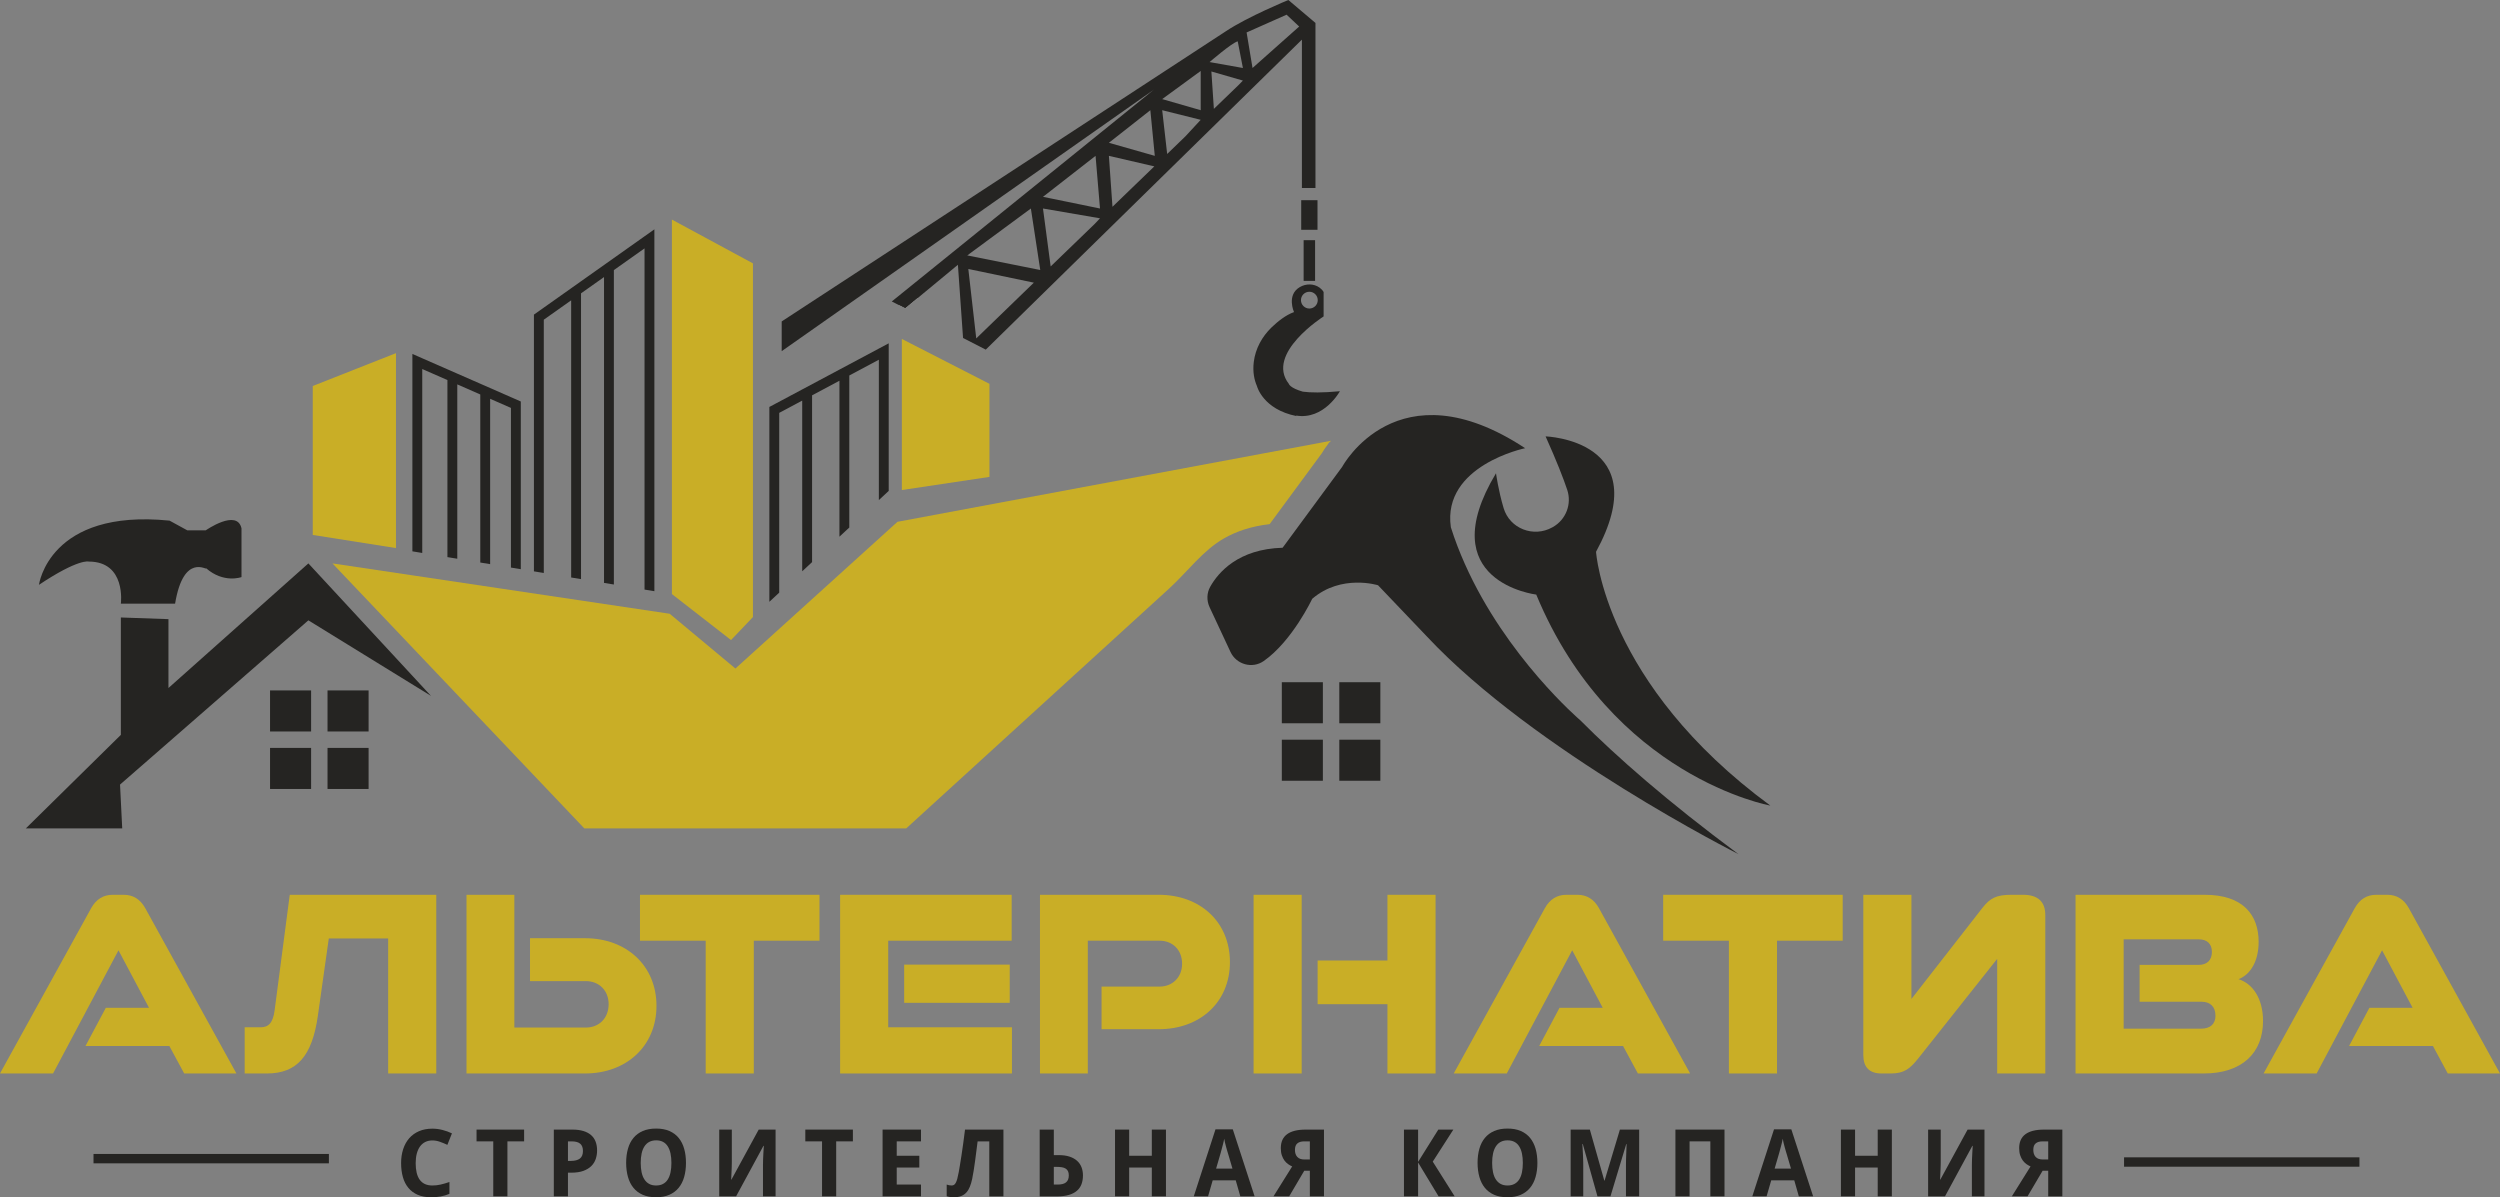<?xml version="1.0" encoding="UTF-8"?>
<!DOCTYPE svg PUBLIC "-//W3C//DTD SVG 1.1//EN" "http://www.w3.org/Graphics/SVG/1.1/DTD/svg11.dtd">
<!-- Creator: CorelDRAW 2020 (64-Bit) -->
<svg xmlns="http://www.w3.org/2000/svg" xml:space="preserve" width="802.04mm" height="384.101mm" version="1.1" style="shape-rendering:geometricPrecision; text-rendering:geometricPrecision; image-rendering:optimizeQuality; fill-rule:evenodd; clip-rule:evenodd"
viewBox="0 0 46953.87 22486.43"
 xmlns:xlink="http://www.w3.org/1999/xlink"
 xmlns:xodm="http://www.corel.com/coreldraw/odm/2003">
 <rect x="0" y="0" width="46953.87" height="22486.43" fill="#808080" stroke="none"/>
 <defs>
  <style type="text/css">
   <![CDATA[
    .fil2 {fill:#FEFEFE;fill-rule:nonzero}
    .fil1 {fill:#252422;fill-rule:nonzero}
    .fil0 {fill:#C9AE26;fill-rule:nonzero}
   ]]>
  </style>
 </defs>
 <g id="Слой_x0020_1">
  <polygon class="fil0" points="13729.93,12021.11 14141.28,11589.25 14141.28,4946.57 12761.35,4200.79 12619.38,4123.94 12619.38,11157.38 12619.95,11157.82 "/>
  <polygon class="fil0" points="7436.89,7084.49 7436.89,6632.86 7137.24,6750.95 6894.67,6846.74 5873.88,7249.72 5873.88,10046.95 7436.89,10293.7 "/>
  <polygon class="fil0" points="18583.5,7208.79 17091.76,6444.45 16938.13,6365.58 16938.13,9203.68 18583.5,8956.86 "/>
  <polygon class="fil1" points="7930.47,6930.81 8403.45,7138.16 8403.45,10463.49 8588.5,10493.83 8588.5,7219.37 9020.43,7408.73 9020.43,10565.1 9205.54,10595.45 9205.54,7489.88 9596.24,7661.13 9596.24,10659.88 9781.35,10690.48 9781.35,7540.31 9596.24,7459.09 9205.54,7287.73 9020.43,7206.51 8588.5,7017.35 8403.45,6936.19 7930.47,6728.84 7745.35,6647.69 7745.35,10355.03 7930.47,10385.63 "/>
  <polygon class="fil2" points="17231.39,5547.96 17231.39,5601.43 17001.92,5791.24 16886.25,5732.13 "/>
  <polygon class="fil1" points="14634.92,7754.25 15066.78,7523.97 15066.78,10729.5 15251.84,10557.44 15251.84,7425.27 15765.87,7151.2 15765.87,10079.77 15951.11,9907.89 15951.11,7052.51 16506.26,6756.52 16506.26,9392.02 16691.31,9219.96 16691.31,6448.19 16506.26,6546.71 15951.11,6842.88 15765.87,6941.57 15187.4,7249.91 15066.78,7314.15 14570.04,7578.9 14449.67,7643.13 14449.67,11302.58 14634.92,11130.77 "/>
  <polygon class="fil1" points="10213.22,7931.64 10213.22,6004.54 10727.38,5640.65 10727.38,10846.2 10912.43,10876.54 10912.43,5509.51 11344.3,5203.84 11344.3,10947.75 11529.42,10978.16 11529.42,5072.7 12105.28,4665.03 12105.28,11073.12 12290.33,11103.53 12290.33,4307.35 12105.28,4438.23 11529.42,4845.97 11344.3,4977.1 10912.43,5282.77 10727.38,5413.91 10213.22,5777.8 10028.1,5908.75 10028.1,10730.9 10213.22,10761.5 "/>
  <polygon class="fil1" points="5071.85,13738.39 5843.05,13738.39 5843.05,12967.21 5071.85,12967.21 "/>
  <polygon class="fil1" points="6151.49,13738.39 6922.69,13738.39 6922.69,12967.21 6151.49,12967.21 "/>
  <polygon class="fil1" points="5071.85,14818.09 5843.05,14818.09 5843.05,14046.92 5071.85,14046.92 "/>
  <polygon class="fil1" points="6151.49,14818.09 6922.69,14818.09 6922.69,14046.92 6151.49,14046.92 "/>
  <polygon class="fil1" points="24074.45,13584.13 24845.61,13584.13 24845.61,12812.95 24074.45,12812.95 "/>
  <polygon class="fil1" points="25154.15,13584.13 25925.31,13584.13 25925.31,12812.95 25154.15,12812.95 "/>
  <polygon class="fil1" points="24074.45,14663.77 24845.61,14663.77 24845.61,13892.61 24074.45,13892.61 "/>
  <polygon class="fil1" points="25154.15,14663.77 25925.31,14663.77 25925.31,13892.61 25154.15,13892.61 "/>
  <polygon class="fil1" points="24438.72,4315.96 24744.59,4315.96 24744.59,3759.8 24438.72,3759.8 "/>
  <polygon class="fil1" points="24484.14,5275.55 24699.36,5275.55 24699.36,4510.8 24484.14,4510.8 "/>
  <path class="fil1" d="M24591.78 5479.61c86.92,0 157.56,70.57 157.56,157.56 0,87.11 -70.64,157.56 -157.56,157.56 -87.17,0 -157.56,-70.45 -157.56,-157.56 0,-86.98 70.39,-157.56 157.56,-157.56zm-122.27 1876.48c-246,-70.26 -263.54,-147.48 -263.54,-147.48 -444.79,-569.98 653.47,-1265.58 653.47,-1265.58l0 -458.67c-20.65,-34.97 -48.15,-62.02 -76.84,-82.87 -108.21,-77.41 -254.42,-76.84 -369.47,-9.88 -255.05,148.5 -109.66,469.82 -109.66,469.82 -155.09,54.99 -306.69,177 -421.93,288.12 -179.91,173.9 -303.58,400.64 -333.74,649.1 -22.74,188.34 9.88,338.49 59.68,452.52 0,0 27.24,109.22 134.24,234.59 106.56,125.18 293.07,266.01 611.1,329.24l-14.26 -10.77c527.72,91.29 826.93,-456.45 826.93,-456.45 -335.38,31.61 -553.69,27.69 -695.98,8.3z"/>
  <path class="fil1" d="M23524.43 1276.98l-111.31 -667.54 751.16 -333.48 236.24 222.18 -876.09 778.85zm-806.47 -111.31c0,0 417.17,-361.68 528.29,-389.36l97.5 500.67 -625.79 -111.31zm541.53 434.09l-460.94 445.04 -46.95 -702.38 592.15 170.8 -84.26 86.54zm-708.4 469.81l-723.28 -208.36 723.28 -528.48 0 736.84zm-286.86 490.79l-342.86 331.45 -93.57 -822.24 723.28 180.75 -286.86 310.04zm-1437.45 121.38l778.59 -612.17 83.49 857.53 -862.09 -245.37zm67.15 1201.78l-67.15 -956.42 853.35 197.47 -786.2 758.95zm-1305.04 -186.69l987.4 -769.72 83.44 988.86 -1070.83 -219.13zm969.41 510.55l-825.09 796.78 -144.31 -1088.19 1070.83 184.22 -101.43 107.19zm-2391.34 589.62l1194.5 -881.03 176.18 1155.09 -1370.67 -274.06zm168.52 1558.9l-148.75 -1304.22 1230.73 257.14 -1081.98 1047.08zm5862.06 -6355.89c0,0 -763.58,313.34 -1174.73,587.59l-8341.39 5449.19 0 558.64 6990.29 -4911.59 -4922.56 3977.92 137.1 70.38 115.68 59.11 229.47 -189.8 759.58 -628.26 96.67 1374.42 426.49 218.95 5937.83 -5822.41 0 2786.46 254.67 0 0 -3099.8 -509.1 -430.79z"/>
  <path class="fil1" d="M28853.07 11167.14c0,0 -1981.83,-235.86 -755.91,-2278.44 0,0 45.04,327.97 143.11,654.68 115.68,385.81 561.55,557.43 913.47,361.67 4.37,-2.47 8.68,-4.94 12.98,-7.22 244.79,-138.36 357.31,-432.06 267.92,-698.71 -71.27,-212.11 -194.11,-530.76 -406.28,-1003.49 0,0 2090.92,70.19 947.81,2167.26 0,0 151.98,2474.84 3273.38,4767.09 0,0 -2973.54,-532.85 -4396.48,-3962.84z"/>
  <path class="fil1" d="M24089.53 10287.3l1118.73 -1519.43c0,0 1034.09,-1931.4 3436.2,-350.02 0,0 -1559.28,322.53 -1395.7,1481.16 0.38,1.65 0.63,3.1 0.83,4.75 74.94,237.12 163.76,465.95 261.89,686.1 779.8,1752.38 2164.6,2934.32 2164.6,2934.32l-0.82 -1.26c690.98,694.33 1648.03,1535.33 2974.61,2518.17 0,0 -3834.62,-1930.58 -5855.09,-4091.7l-913.22 -957.43c0,0 -689.01,-216.03 -1236.49,254.86 0,0 -373.59,793.29 -910.56,1168.33 -214.82,149.95 -513.41,65.88 -624.33,-171.43l-392.4 -840.17c-57.46,-123.09 -54.1,-266.58 12.61,-384.73 152.99,-270.95 527.47,-707.76 1359.15,-731.52z"/>
  <polygon class="fil1" points="5791.59,10581.58 3163.75,12921.98 3163.75,11628.46 3159.19,11628.27 2477.78,11604.52 2269.8,11597.1 2269.8,13801.99 485.69,15558.3 2295.46,15558.3 2269.8,15044.01 2254.41,14735.67 2269.8,14722.24 3163.75,13942.83 5791.59,11650.82 8095.05,13070.03 "/>
  <path class="fil1" d="M1667.07 10547.3c706.76,0 602.86,790 602.86,790l1018.63 0c160.78,-971.69 611.15,-610.52 582.08,-665.25 332.59,291.04 665.19,166.3 665.19,166.3l0 -914.74c-83.18,-374.03 -670.64,36.36 -670.64,36.36l-348.18 0 -332.41 -181.75c-2265.9,-228.64 -2452.98,1205.71 -2452.98,1205.71 748.37,-498.96 935.45,-436.62 935.45,-436.62z"/>
  <path class="fil0" d="M16856.15 9800.13l-3043.86 2755.86 -1233.96 -1028.51 -6334.35 -945.9 4730.09 4976.72 6046.48 0c0,0 4898.74,-4469.28 4940.74,-4507.48 338.49,-308.97 630.67,-714.35 1032,-941.72 222.62,-126.2 502.69,-225.53 852.08,-264.81l977.96 -1327.98c24.32,-41.06 70.19,-113.34 138.36,-203.17l38.2 -34.9 -8143.74 1521.9z"/>
  <path class="fil0" d="M4440.33 20161.49l-1714.17 -3108.23c-92.94,-165.22 -227.18,-247.84 -402.73,-247.84l-206.53 0c-175.55,0 -309.79,82.62 -402.72,247.84l-1714.18 3108.23 996.5 0 1228.83 -2313.1 573.11 1079.1 -810.62 0 -382.08 717.69 1574.77 0 278.81 516.31 981 0z"/>
  <path id="1" class="fil0" d="M5013.44 20161.49c562.79,0 846.76,-325.28 955.19,-1073.94l206.53 -1461.18 1115.25 0 0 2535.12 903.55 0 0 -3356.06 -2751.97 0 -283.97 2168.53c-30.98,242.67 -118.75,320.11 -263.32,320.11l-299.47 0 0 867.41 418.21 0z"/>
  <path id="2" class="fil0" d="M9954.6 17621.21l0 805.45 1048.13 0c247.83,0 428.54,175.55 428.54,433.7 0,263.32 -180.71,438.87 -428.54,438.87l-1342.43 0 0 -2493.81 -898.39 0 0 3356.06 2225.33 0c779.64,0 1342.42,-516.31 1342.42,-1270.14 0,-753.82 -562.79,-1270.14 -1342.42,-1270.14l-1032.64 0z"/>
  <polygon id="3" class="fil0" points="14157.42,20161.49 14157.42,17667.67 15391.41,17667.67 15391.41,16805.42 12019.87,16805.42 12019.87,17667.67 13253.86,17667.67 13253.86,20161.49 "/>
  <path id="4" class="fil0" d="M18964.33 18834.55l0 -717.68 -1982.65 0 0 717.68 1982.65 0zm41.31 1326.94l0 -867.41 -2323.43 0 0 -1626.4 2318.26 0 0 -862.25 -3221.82 0 0 3356.06 3226.98 0z"/>
  <path id="5" class="fil0" d="M21762.77 19330.22c779.64,0 1337.26,-511.15 1337.26,-1259.81 0,-753.82 -557.62,-1264.98 -1337.26,-1264.98l-2230.49 0 0 3356.06 898.39 0 0 -2493.81 1347.59 0c242.67,0 423.38,170.38 423.38,433.7 0,253 -180.71,428.55 -423.38,428.55l-1089.43 0 0 800.29 1073.94 0z"/>
  <path id="6" class="fil0" d="M26962.08 20161.49l0 -3356.06 -903.55 0 0 1234 -1311.45 0 0 820.94 1311.45 0 0 1301.12 903.55 0zm-2514.47 0l0 -3356.06 -903.55 0 0 3356.06 903.55 0z"/>
  <path id="7" class="fil0" d="M31743.17 20161.49l-1714.17 -3108.23c-92.94,-165.22 -227.18,-247.84 -402.73,-247.84l-206.53 0c-175.55,0 -309.79,82.62 -402.72,247.84l-1714.18 3108.23 996.5 0 1228.83 -2313.1 573.11 1079.1 -810.62 0 -382.08 717.69 1574.77 0 278.81 516.31 981 0z"/>
  <polygon id="8" class="fil0" points="33374.74,20161.49 33374.74,17667.67 34608.73,17667.67 34608.73,16805.42 31237.18,16805.42 31237.18,17667.67 32471.18,17667.67 32471.18,20161.49 "/>
  <path id="9" class="fil0" d="M35899.52 16805.42l-903.55 0 0 3010.13c0,227.18 113.59,345.93 340.77,345.93l180.71 0c237.51,0 351.09,-82.61 511.16,-283.97l1481.83 -1869.07 0 2153.04 903.55 0 0 -2973.99c0,-252.99 -139.41,-382.08 -418.22,-382.08l-216.85 0c-283.97,0 -402.73,61.96 -547.3,247.84l-1332.1 1709.01 0 -1956.84z"/>
  <path id="10" class="fil0" d="M41387.98 20161.49c717.68,0 1115.25,-382.08 1115.25,-986.16 0,-423.38 -196.2,-702.19 -459.52,-784.8 237.5,-92.94 376.91,-356.26 376.91,-702.19 0,-500.83 -289.14,-882.91 -1011.98,-882.91l-2426.69 0 0 3356.06 2406.04 0zm-41.31 -1347.59c170.38,0 263.32,98.1 263.32,263.32 0,154.89 -98.1,242.67 -268.48,242.67l-1456.01 0 0 -1678.03 1409.55 0c154.89,0 247.83,82.61 247.83,237.51 0,154.89 -92.94,242.67 -247.83,242.67l-1110.08 0 0 691.87 1161.71 0z"/>
  <path id="11" class="fil0" d="M46953.87 20161.49l-1714.17 -3108.23c-92.94,-165.22 -227.18,-247.84 -402.73,-247.84l-206.53 0c-175.55,0 -309.79,82.62 -402.72,247.84l-1714.18 3108.23 996.5 0 1228.83 -2313.1 573.11 1079.1 -810.62 0 -382.08 717.69 1574.77 0 278.81 516.31 981 0z"/>
  <path class="fil1" d="M8121.53 21419.1c-50.91,0 -95.96,9.95 -135.17,29.55 -39.21,19.6 -71.97,47.98 -98.6,84.85 -26.33,36.86 -46.52,81.63 -60.27,134.58 -13.75,52.96 -20.48,112.36 -20.48,177.89 0,67 6.15,126.39 18.44,178.47 12.29,51.79 31.01,95.68 56.46,131.37 25.45,35.99 57.93,62.9 97.73,81.63 39.79,18.44 86.9,27.8 141.9,27.8 50.62,0 101.82,-5.56 152.73,-17.26 51.2,-11.41 106.79,-27.5 166.77,-48.57l0 222.66c-27.5,11.41 -54.71,21.36 -81.33,29.25 -26.92,7.9 -54.42,14.63 -82.22,19.61 -28.09,5.26 -56.76,9.07 -86.31,11.7 -29.26,2.63 -60.86,3.81 -94.51,3.81 -96.84,0 -180.52,-15.51 -251.33,-46.23 -70.8,-31.01 -129.32,-74.31 -175.55,-130.49 -46.23,-55.89 -80.75,-123.47 -102.99,-202.17 -22.23,-79 -33.35,-166.77 -33.35,-263.33 0,-94.79 12.87,-181.69 38.62,-260.98 25.75,-79 63.49,-147.17 112.94,-204.51 49.74,-57.05 111.18,-101.53 184.32,-133.12 73.15,-31.89 157.12,-47.69 251.91,-47.69 62.32,0 124.93,7.9 187.26,23.7 62.61,15.51 122.59,37.16 179.64,64.66l-85.72 215.92c-46.81,-22.24 -93.91,-41.84 -141.32,-58.23 -47.4,-16.68 -93.91,-24.87 -139.56,-24.87z"/>
  <polygon id="1" class="fil1" points="9530.06,22468.87 9264.4,22468.87 9264.4,21436.65 8950.17,21436.65 8950.17,21215.46 9843.7,21215.46 9843.7,21436.65 9530.06,21436.65 "/>
  <path id="2" class="fil1" d="M10667.08 21803.55l52.96 0c75.49,0 132.54,-14.63 170.87,-43.89 38.33,-29.26 57.64,-76.95 57.64,-143.07 0,-61.44 -17.26,-106.79 -51.49,-136.05 -34.52,-29.25 -88.36,-43.88 -161.5,-43.88l-68.47 0 0 366.9zm547.13 -196.32c0,55.01 -8.19,107.67 -24.87,158 -16.39,50.32 -43.88,94.79 -81.63,133.12 -38.04,38.33 -88.07,69.05 -149.81,92.16 -62.03,22.82 -138.68,34.23 -229.96,34.23l-60.86 0 0 444.14 -265.66 0 0 -1253.41 347.59 0c80.75,0 150.09,9.07 208.61,26.92 58.52,18.14 106.79,43.89 144.83,77.53 38.04,33.35 66.12,74.31 84.26,122.88 18.44,48.27 27.5,102.99 27.5,164.43z"/>
  <path id="3" class="fil1" d="M12883.73 21840.71c0,96.84 -11.41,184.91 -33.94,264.2 -22.53,79.58 -56.76,147.46 -103.28,203.93 -46.23,56.76 -104.75,100.35 -175.25,131.36 -70.52,30.72 -153.61,46.23 -249.57,46.23 -95.96,0 -179.35,-15.51 -249.86,-46.23 -70.51,-31.01 -129.03,-74.61 -174.96,-131.36 -45.93,-56.47 -80.17,-124.64 -102.7,-204.22 -22.53,-79.88 -33.94,-168.24 -33.94,-265.37 0,-97.13 11.41,-185.49 33.94,-264.49 22.53,-79.29 56.76,-146.88 103.28,-202.76 46.23,-56.18 104.75,-99.48 175.25,-129.91 70.52,-30.72 153.9,-45.93 250.45,-45.93 95.97,0 179.35,15.22 249.57,45.93 70.22,30.43 128.44,74.02 174.38,130.2 45.93,56.46 80.16,124.05 102.7,203.34 22.53,78.99 33.94,167.35 33.94,265.08zm-849.95 0.88c0,66.12 5.56,125.22 16.97,177.6 11.41,52.37 28.97,96.84 52.96,133.12 23.7,36.28 53.54,64.37 89.53,83.68 35.99,19.61 78.99,29.26 128.73,29.26 50.91,0 94.51,-9.65 130.79,-29.26 36.28,-19.31 66.12,-47.4 89.24,-83.68 23.11,-36.28 40.38,-80.75 51.49,-133.12 11.12,-52.37 16.68,-111.48 16.68,-177.6 0,-65.83 -5.56,-124.93 -16.68,-177.3 -11.12,-52.37 -28.38,-96.85 -51.49,-133.42 -23.11,-36.86 -52.67,-64.95 -88.65,-84.26 -35.99,-19.6 -79.29,-29.26 -129.61,-29.26 -49.74,0 -93.04,9.66 -129.61,29.26 -36.58,19.31 -66.71,47.4 -90.41,84.26 -23.99,36.57 -41.55,81.05 -52.96,133.42 -11.41,52.37 -16.97,111.47 -16.97,177.3z"/>
  <path id="4" class="fil1" d="M13508.15 21215.46l236.7 0 0 593.35c0,14.34 -0.29,30.14 -0.59,47.98 -0.29,17.85 -0.59,36.28 -1.17,55.3 -0.59,19.02 -1.17,38.33 -1.76,57.35 -0.59,19.31 -1.46,38.04 -2.63,56.17 -2.34,42.43 -4.38,85.14 -5.85,128.74l4.97 0 511.72 -938.89 317.16 0 0 1253.41 -236.7 0 0 -589.84c0,-32.48 0.88,-69.34 2.34,-110.31 1.46,-40.66 3.22,-79.87 5.56,-117.03 2.34,-43.3 4.68,-87.19 7.6,-131.08l-6.73 0 -513.48 948.25 -317.16 0 0 -1253.41z"/>
  <polygon id="5" class="fil1" points="15704.9,22468.87 15439.23,22468.87 15439.23,21436.65 15125,21436.65 15125,21215.46 16018.54,21215.46 16018.54,21436.65 15704.9,21436.65 "/>
  <polygon id="6" class="fil1" points="17297.76,22468.87 16576.26,22468.87 16576.26,21215.46 17297.76,21215.46 17297.76,21436.65 16841.92,21436.65 16841.92,21706.99 17266.16,21706.99 17266.16,21928.19 16841.92,21928.19 16841.92,22247.69 17297.76,22247.69 "/>
  <path id="7" class="fil1" d="M18845.86 22468.87l-265.66 0 0 -1032.22 -219.14 0c-7.03,53.83 -14.34,112.64 -22.53,176.72 -7.9,64.08 -16.09,127.86 -24.87,191.64 -8.49,63.78 -17.56,124.93 -26.92,183.44 -9.36,58.81 -18.73,110.01 -27.8,153.9 -11.7,55.01 -26.33,103.87 -43.6,146.29 -16.97,42.72 -38.91,78.71 -65.53,108.26 -26.63,29.25 -59.4,51.79 -98.31,66.7 -38.62,15.22 -85.43,22.83 -139.85,22.83 -24.87,0 -48.27,-1.46 -70.22,-4.68 -21.65,-3.22 -42.13,-7.9 -61.15,-14.34l0 -219.44c14.92,5.27 29.55,9.37 44.47,12.58 14.92,3.22 31.02,4.68 48.86,4.68 16.97,0 31.89,-4.1 44.48,-12 12.29,-7.9 23.7,-21.65 33.94,-40.96 10.53,-19.6 19.9,-45.35 28.38,-78.11 8.48,-32.48 17.26,-73.15 26.63,-122.3 4.98,-28.67 12,-69.05 20.77,-121.71 9.07,-52.37 18.73,-113.81 29.26,-183.74 10.53,-69.92 21.65,-146.58 33.35,-230.26 11.7,-83.68 23.11,-170.58 33.94,-260.69l721.5 0 0 1253.41z"/>
  <path id="8" class="fil1" d="M20339.53 22076.23c0,61.73 -9.36,117.03 -27.8,165.89 -18.72,48.57 -47.4,89.82 -86.6,123.17 -38.91,33.65 -88.65,59.11 -148.63,76.95 -59.98,17.85 -131.37,26.63 -214.75,26.63l-335.01 0 0 -1253.41 265.66 0 0 479.25 92.46 0c78.41,0 146,9.37 203.05,28.38 57.06,18.73 104.16,45.35 141.61,79 37.45,33.94 64.95,74.02 83.09,120.83 17.85,46.52 26.92,97.72 26.92,153.31zm-547.13 171.46l72.86 0c32.18,0 61.15,-2.93 86.9,-8.78 25.75,-5.85 47.69,-15.8 65.83,-29.25 18.14,-13.46 31.89,-31.31 41.54,-53.25 9.37,-21.95 14.34,-48.57 14.34,-80.17 0,-32.47 -5.26,-59.39 -15.51,-80.17 -10.53,-20.77 -25.45,-37.16 -45.05,-48.86 -19.6,-12 -43.6,-20.19 -71.39,-24.58 -28.09,-4.38 -59.69,-6.73 -94.8,-6.73l-54.71 0 0 331.79z"/>
  <polygon id="9" class="fil1" points="21898.46,22468.87 21632.8,22468.87 21632.8,21928.19 21207.38,21928.19 21207.38,22468.87 20941.72,22468.87 20941.72,21215.46 21207.38,21215.46 21207.38,21706.99 21632.8,21706.99 21632.8,21215.46 21898.46,21215.46 "/>
  <path id="10" class="fil1" d="M23295 22468.87l-86.02 -300.19 -432.73 0 -86.9 300.19 -268.3 0 407.86 -1258.68 324.76 0 409.61 1258.68 -268.3 0zm-147.75 -521.38l-80.75 -274.44c-3.51,-10.24 -8.48,-27.21 -15.51,-50.62 -6.73,-23.41 -14.04,-49.15 -21.94,-77.53 -7.6,-28.38 -14.92,-56.76 -21.94,-85.14 -6.73,-28.67 -11.7,-52.96 -14.34,-73.14 -2.34,12.58 -5.56,27.5 -9.07,44.76 -3.8,16.97 -8.19,35.11 -12.87,54.42 -4.98,19.01 -9.95,38.33 -15.22,57.93 -4.98,19.31 -9.95,37.74 -14.63,54.71 -4.39,17.26 -8.48,32.47 -12.29,45.64 -3.81,13.17 -6.44,22.83 -8.2,28.97l-79.87 274.44 306.63 0z"/>
  <path id="11" class="fil1" d="M24496.1 21987.87l-283.22 481 -294.92 0 351.09 -561.46c-25.16,-11.12 -50.62,-25.16 -76.07,-43.01 -25.16,-17.85 -48.27,-40.38 -68.47,-67.59 -20.19,-27.5 -36.86,-60.27 -49.74,-98.31 -12.87,-38.04 -19.31,-82.8 -19.31,-134.29 0,-116.45 39.21,-203.64 117.33,-261.86 78.41,-57.93 194.85,-86.9 349.05,-86.9l344.66 0 0 1253.41 -265.66 0 0 -481 -104.75 0zm104.75 -551.22l-105.62 0c-55.3,0 -98.31,12.29 -128.44,37.16 -30.42,24.58 -45.64,65.54 -45.64,123.17 0,55.59 14.63,99.48 43.88,131.66 28.97,32.18 74.31,48.27 135.47,48.27l100.35 0 0 -340.27z"/>
  <polygon id="12" class="fil1" points="27320.48,22468.87 27018.54,22468.87 26634.09,21833.68 26634.09,22468.87 26368.43,22468.87 26368.43,21215.46 26634.09,21215.46 26634.09,21822.27 27013.56,21215.46 27296.2,21215.46 26909.41,21817.3 "/>
  <path id="13" class="fil1" d="M28874.72 21840.71c0,96.84 -11.41,184.91 -33.94,264.2 -22.53,79.58 -56.76,147.46 -103.28,203.93 -46.23,56.76 -104.75,100.35 -175.25,131.36 -70.52,30.72 -153.61,46.23 -249.57,46.23 -95.96,0 -179.35,-15.51 -249.86,-46.23 -70.51,-31.01 -129.03,-74.61 -174.96,-131.36 -45.93,-56.47 -80.17,-124.64 -102.7,-204.22 -22.53,-79.88 -33.94,-168.24 -33.94,-265.37 0,-97.13 11.41,-185.49 33.94,-264.49 22.53,-79.29 56.76,-146.88 103.28,-202.76 46.23,-56.18 104.75,-99.48 175.25,-129.91 70.52,-30.72 153.9,-45.93 250.45,-45.93 95.97,0 179.35,15.22 249.57,45.93 70.22,30.43 128.44,74.02 174.38,130.2 45.93,56.46 80.16,124.05 102.7,203.34 22.53,78.99 33.94,167.35 33.94,265.08zm-849.95 0.88c0,66.12 5.56,125.22 16.97,177.6 11.41,52.37 28.97,96.84 52.96,133.12 23.7,36.28 53.54,64.37 89.53,83.68 35.99,19.61 78.99,29.26 128.73,29.26 50.91,0 94.51,-9.65 130.79,-29.26 36.28,-19.31 66.12,-47.4 89.24,-83.68 23.11,-36.28 40.38,-80.75 51.49,-133.12 11.12,-52.37 16.68,-111.48 16.68,-177.6 0,-65.83 -5.56,-124.93 -16.68,-177.3 -11.12,-52.37 -28.38,-96.85 -51.49,-133.42 -23.11,-36.86 -52.67,-64.95 -88.65,-84.26 -35.99,-19.6 -79.29,-29.26 -129.61,-29.26 -49.74,0 -93.04,9.66 -129.61,29.26 -36.58,19.31 -66.71,47.4 -90.41,84.26 -23.99,36.57 -41.55,81.05 -52.96,133.42 -11.41,52.37 -16.97,111.47 -16.97,177.3z"/>
  <path id="14" class="fil1" d="M30002.68 22468.87l-275.61 -983.07 -7.6 0c3.51,52.67 6.15,103.28 8.48,152.43 1.17,21.36 2.34,43.01 3.22,65.25 0.59,22.23 1.46,44.18 2.34,66.12 0.88,21.66 1.46,42.43 1.76,62.32 0.29,20.19 0.59,38.04 0.59,54.13l0 582.82 -236.7 0 0 -1253.41 360.75 0 271.51 958.49 4.98 0 287.9 -958.49 361.63 0 0 1253.41 -247.82 0 0 -593.06c0,-14.92 0.29,-31.89 0.59,-50.62 0.29,-18.73 0.59,-38.91 1.17,-59.98 0.59,-21.07 1.46,-42.43 2.34,-64.37 0.88,-21.65 1.46,-42.72 2.05,-63.2 2.34,-48.27 4.38,-98.01 5.85,-150.09l-6.73 0 -296.39 981.31 -244.3 0z"/>
  <polygon id="15" class="fil1" points="32388.72,22468.87 32123.06,22468.87 32123.06,21436.65 31732.76,21436.65 31732.76,22468.87 31467.09,22468.87 31467.09,21215.46 32388.72,21215.46 "/>
  <path id="16" class="fil1" d="M33784.97 22468.87l-86.02 -300.19 -432.73 0 -86.9 300.19 -268.3 0 407.86 -1258.68 324.76 0 409.61 1258.68 -268.3 0zm-147.75 -521.38l-80.75 -274.44c-3.51,-10.24 -8.48,-27.21 -15.51,-50.62 -6.73,-23.41 -14.04,-49.15 -21.94,-77.53 -7.6,-28.38 -14.92,-56.76 -21.94,-85.14 -6.73,-28.67 -11.7,-52.96 -14.34,-73.14 -2.34,12.58 -5.56,27.5 -9.07,44.76 -3.8,16.97 -8.19,35.11 -12.87,54.42 -4.98,19.01 -9.95,38.33 -15.22,57.93 -4.98,19.31 -9.95,37.74 -14.63,54.71 -4.39,17.26 -8.48,32.47 -12.29,45.64 -3.81,13.17 -6.44,22.83 -8.2,28.97l-79.87 274.44 306.63 0z"/>
  <polygon id="17" class="fil1" points="35532.02,22468.87 35266.36,22468.87 35266.36,21928.19 34840.95,21928.19 34840.95,22468.87 34575.28,22468.87 34575.28,21215.46 34840.95,21215.46 34840.95,21706.99 35266.36,21706.99 35266.36,21215.46 35532.02,21215.46 "/>
  <path id="18" class="fil1" d="M36213.2 21215.46l236.7 0 0 593.35c0,14.34 -0.29,30.14 -0.59,47.98 -0.29,17.85 -0.59,36.28 -1.17,55.3 -0.59,19.02 -1.17,38.33 -1.76,57.35 -0.59,19.31 -1.46,38.04 -2.63,56.17 -2.34,42.43 -4.38,85.14 -5.85,128.74l4.97 0 511.72 -938.89 317.16 0 0 1253.41 -236.7 0 0 -589.84c0,-32.48 0.88,-69.34 2.34,-110.31 1.46,-40.66 3.22,-79.87 5.56,-117.03 2.34,-43.3 4.68,-87.19 7.6,-131.08l-6.73 0 -513.48 948.25 -317.16 0 0 -1253.41z"/>
  <path id="19" class="fil1" d="M38363.72 21987.87l-283.22 481 -294.92 0 351.09 -561.46c-25.16,-11.12 -50.62,-25.16 -76.07,-43.01 -25.16,-17.85 -48.27,-40.38 -68.47,-67.59 -20.19,-27.5 -36.86,-60.27 -49.74,-98.31 -12.87,-38.04 -19.31,-82.8 -19.31,-134.29 0,-116.45 39.21,-203.64 117.33,-261.86 78.41,-57.93 194.85,-86.9 349.05,-86.9l344.66 0 0 1253.41 -265.66 0 0 -481 -104.75 0zm104.75 -551.22l-105.62 0c-55.3,0 -98.31,12.29 -128.44,37.16 -30.42,24.58 -45.64,65.54 -45.64,123.17 0,55.59 14.63,99.48 43.88,131.66 28.97,32.18 74.31,48.27 135.47,48.27l100.35 0 0 -340.27z"/>
  <polygon class="fil1" points="1756.29,21849.27 6177.08,21849.27 6177.08,21673.1 1756.29,21673.1 "/>
  <polygon class="fil1" points="39893.01,21912.58 44313.8,21912.58 44313.8,21736.41 39893.01,21736.41 "/>
 </g>
</svg>
